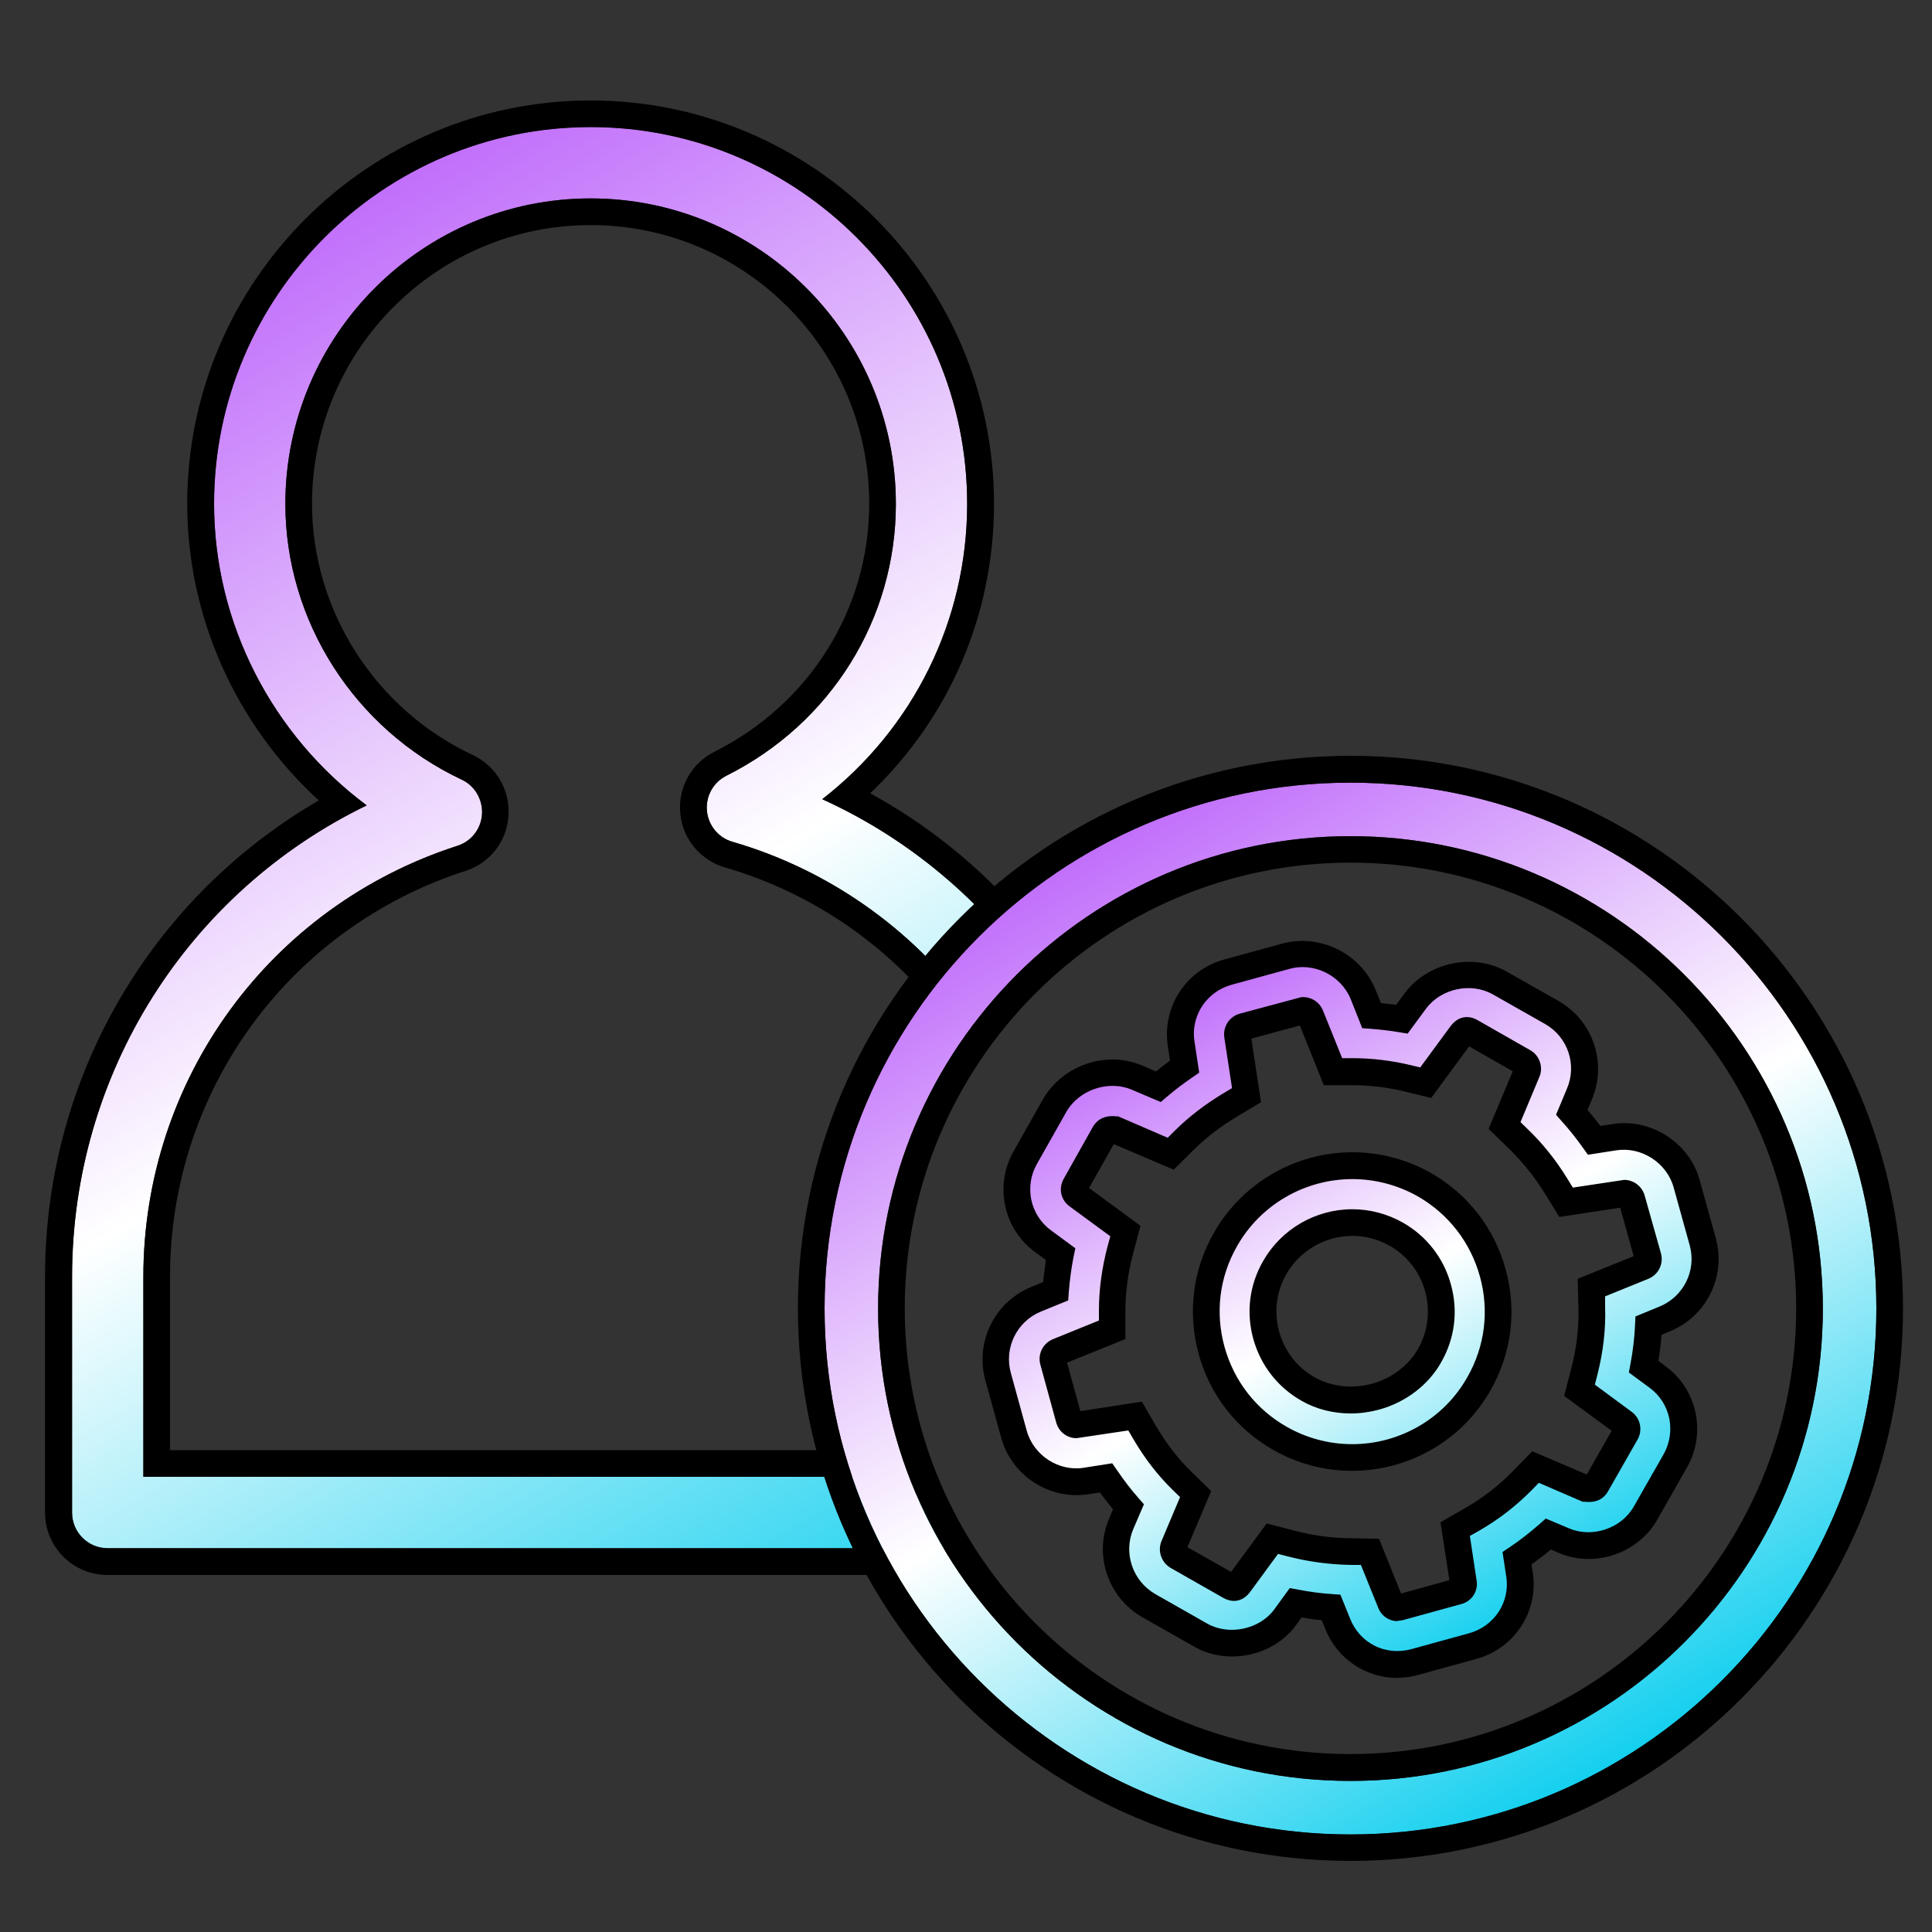 <?xml version="1.0" encoding="UTF-8"?><svg id="Layer_2" xmlns="http://www.w3.org/2000/svg" xmlns:xlink="http://www.w3.org/1999/xlink" width="100" height="100" viewBox="0 0 100 100"><rect x="0" y="0" width="100" height="100" fill="#333333" stroke="none"/><defs><style>.cls-1{fill:none;}.cls-2{fill:url(#linear-gradient);}.cls-3{clip-path:url(#clippath);}.cls-4{fill:url(#linear-gradient-3);}.cls-5{fill:url(#linear-gradient-2);}</style><clipPath id="clippath"><path class="cls-1" d="M95.73,64.59c0,14.27-11.57,25.84-25.84,25.84-2.76,0-5.43-.43-7.92-1.24-10.39-3.34-17.91-13.09-17.91-24.6,0-14.27,11.57-25.84,25.84-25.84V3.67H15.16L2.11,25.21l-.61,62.83,51.74,3.2,42.49-26.65Z"/></clipPath><linearGradient id="linear-gradient" x1="7.79" y1="16.72" x2="47.59" y2="85.67" gradientUnits="userSpaceOnUse"><stop offset="0" stop-color="#c16ffb"/><stop offset=".3" stop-color="#e7c9fd"/><stop offset=".5" stop-color="#fff"/><stop offset=".61" stop-color="#cdf5fb"/><stop offset=".87" stop-color="#52dcf3"/><stop offset="1" stop-color="#14d0ef"/></linearGradient><linearGradient id="linear-gradient-2" x1="56.29" y1="44.16" x2="83.5" y2="91.3" xlink:href="#linear-gradient"/><linearGradient id="linear-gradient-3" x1="60.7" y1="51.84" x2="79.08" y2="83.69" xlink:href="#linear-gradient"/></defs><g id="Layer_3"><g><rect class="cls-1" width="100" height="100"/><g><g class="cls-3"><g><path class="cls-2" d="M56.68,80.13H5.57c-1.02,0-1.84-.83-1.84-1.84v-12.21c0-10.53,6-19.91,15.25-24.4-4.89-3.64-7.9-9.43-7.9-15.61,0-10.75,8.75-19.5,19.49-19.5s19.49,8.75,19.49,19.5c0,6.06-2.8,11.64-7.5,15.29,9.56,4.34,15.96,14.02,15.96,24.72v12.21c0,1.02-.83,1.84-1.84,1.84Zm-49.27-3.69H54.83v-10.36c0-10.37-6.96-19.62-16.92-22.51-.73-.21-1.25-.85-1.32-1.6-.07-.76,.33-1.48,1.01-1.82,5.41-2.71,8.77-8.11,8.77-14.07,0-8.72-7.09-15.81-15.8-15.81s-15.8,7.09-15.8,15.81c0,6.06,3.58,11.66,9.12,14.27,.69,.32,1.1,1.03,1.06,1.79-.05,.76-.55,1.41-1.28,1.64-9.72,3.14-16.25,12.1-16.25,22.32v10.36Z"/><path d="M30.57,6.58c10.75,0,19.49,8.75,19.49,19.5,0,6.06-2.8,11.64-7.5,15.29,9.56,4.34,15.96,14.02,15.96,24.72v12.21c0,1.02-.83,1.84-1.84,1.84H5.57c-1.02,0-1.84-.83-1.84-1.84v-12.21c0-10.53,6-19.91,15.25-24.4-4.89-3.64-7.9-9.43-7.9-15.61,0-10.75,8.75-19.5,19.49-19.5M7.41,76.44H54.83v-10.36c0-10.37-6.96-19.62-16.92-22.51-.73-.21-1.25-.85-1.32-1.6-.07-.76,.33-1.48,1.01-1.82,5.41-2.71,8.77-8.11,8.77-14.07,0-8.72-7.09-15.81-15.8-15.81s-15.8,7.09-15.8,15.81c0,6.06,3.58,11.66,9.12,14.27,.69,.32,1.1,1.03,1.06,1.79-.05,.76-.55,1.41-1.28,1.64-9.72,3.14-16.25,12.1-16.25,22.32v10.36M30.57,5.2c-11.51,0-20.88,9.37-20.88,20.88,0,5.82,2.51,11.42,6.81,15.35-3.98,2.31-7.34,5.54-9.8,9.45-2.86,4.54-4.37,9.8-4.37,15.2v12.21c0,1.78,1.45,3.23,3.23,3.23H56.68c1.78,0,3.23-1.45,3.23-3.23v-12.21c0-10.44-5.77-20.04-14.87-25.02,4.1-3.9,6.41-9.25,6.41-14.98,0-11.51-9.37-20.88-20.88-20.88h0ZM8.8,75.06v-8.98c0-9.61,6.15-18.05,15.29-21,1.27-.41,2.15-1.53,2.23-2.87,.08-1.33-.64-2.56-1.85-3.13-5.06-2.38-8.32-7.49-8.32-13.01,0-7.95,6.47-14.42,14.42-14.42s14.42,6.47,14.42,14.42c0,5.44-3.07,10.36-8.01,12.84-1.2,.6-1.89,1.85-1.77,3.18,.12,1.33,1.03,2.43,2.32,2.81,9.37,2.72,15.92,11.43,15.92,21.18v8.98H8.8Z"/></g></g><g><path class="cls-5" d="M69.9,94.95c-15.01,0-27.22-12.21-27.22-27.22s12.21-27.22,27.22-27.22,27.22,12.21,27.22,27.22-12.21,27.22-27.22,27.22Zm0-51.67c-13.48,0-24.45,10.97-24.45,24.45s10.97,24.45,24.45,24.45,24.45-10.97,24.45-24.45-10.97-24.45-24.45-24.45Z"/><path d="M69.9,40.51c15.01,0,27.22,12.21,27.22,27.22s-12.21,27.22-27.22,27.22-27.22-12.21-27.22-27.22,12.21-27.22,27.22-27.22m0,51.67c13.48,0,24.45-10.97,24.45-24.45s-10.97-24.45-24.45-24.45-24.45,10.97-24.45,24.45,10.97,24.45,24.45,24.45m0-53.06c-15.77,0-28.6,12.83-28.6,28.6s12.83,28.6,28.6,28.6,28.6-12.83,28.6-28.6-12.83-28.6-28.6-28.6h0Zm0,51.67c-12.72,0-23.07-10.35-23.07-23.07s10.35-23.07,23.07-23.07,23.07,10.35,23.07,23.07-10.35,23.07-23.07,23.07h0Z"/></g><g><path class="cls-4" d="M72.34,86.15h0c-1.38,0-2.6-.83-3.11-2.11l-.34-.84c-.62-.05-1.23-.13-1.83-.24l-.55,.75c-.96,1.31-2.91,1.74-4.35,.93l-2.7-1.53c-1.49-.86-2.1-2.67-1.43-4.24l.37-.88c-.41-.47-.8-.97-1.16-1.5l-1.03,.16c-1.67,.27-3.3-.81-3.74-2.43l-.82-2.98c-.45-1.63,.39-3.35,1.96-4l1.02-.42c.05-.64,.13-1.28,.26-1.92l-.89-.66c-1.37-1-1.77-2.88-.92-4.36l1.52-2.69c.84-1.44,2.7-2.07,4.22-1.43l1.13,.48c.43-.37,.88-.72,1.36-1.04l-.17-1.15c-.27-1.68,.77-3.29,2.42-3.74l2.99-.82c1.61-.44,3.36,.42,3.99,1.97l.44,1.1c.53,.04,1.05,.1,1.57,.19l.69-.94c.98-1.33,2.93-1.75,4.36-.93l2.7,1.53c1.49,.85,2.1,2.66,1.42,4.23l-.39,.94c.41,.46,.8,.94,1.16,1.45l1.05-.16c1.66-.26,3.29,.81,3.74,2.42l.83,2.99c.45,1.64-.4,3.35-1.97,3.99l-.83,.34c-.03,.71-.12,1.42-.25,2.13l.71,.52c1.36,.99,1.76,2.87,.93,4.35l-1.54,2.7c-.82,1.44-2.7,2.07-4.23,1.43l-.81-.34c-.51,.45-1.05,.87-1.62,1.25l.12,.81c.27,1.68-.77,3.29-2.43,3.74l-2.98,.82c-.29,.08-.59,.12-.89,.12m-6.48-6.52l.97,.25c.99,.26,2.03,.4,3.1,.41l.98,.02,1.06,2.63c.08,.2,.28,.31,.48,.25l2.99-.82c.21-.05,.33-.25,.3-.45l-.43-2.78,.88-.5c.94-.54,1.81-1.21,2.59-2l.7-.71,2.61,1.11c.27,.03,.43-.02,.52-.17l1.53-2.69c.1-.18,.06-.41-.11-.53l-2.29-1.68,.25-.96c.29-1.11,.42-2.23,.39-3.33l-.03-1.02,2.69-1.09c.19-.08,.3-.29,.24-.49l-.84-2.99c-.05-.18-.21-.31-.39-.31l-3.01,.46-.51-.83c-.55-.9-1.21-1.72-1.96-2.44l-.72-.7,1.16-2.76c.09-.19,0-.43-.17-.52l-2.7-1.53c-.11-.07-.3-.21-.54,.12l-1.83,2.49-.95-.23c-.91-.22-1.87-.34-2.86-.34h-.99s-1.17-2.91-1.17-2.91c-.08-.19-.25-.25-.38-.25l-3.1,.84c-.2,.05-.32,.25-.29,.45l.47,3.08-.85,.51c-.87,.52-1.67,1.13-2.37,1.82l-.7,.69-2.9-1.24c-.27-.03-.43,.03-.52,.19l-1.52,2.69c-.11,.19-.06,.41,.11,.53l2.49,1.83-.26,.97c-.28,1.04-.42,2.1-.43,3.15v.99s-2.82,1.14-2.82,1.14c-.19,.08-.29,.29-.24,.49l.82,2.99c.05,.18,.2,.3,.38,.3l3.04-.47,.51,.87c.55,.93,1.19,1.77,1.92,2.48l.71,.7-1.14,2.69c-.09,.19,0,.42,.18,.53l2.69,1.52c.12,.07,.31,.21,.53-.11l1.71-2.33Zm4.1-4.19c-1.3,0-2.59-.34-3.73-.99-1.75-.99-3.01-2.61-3.55-4.56-.53-1.95-.28-3.99,.72-5.74,1.34-2.35,3.85-3.82,6.57-3.82,1.3,0,2.58,.34,3.72,.98,1.75,1,3.01,2.62,3.55,4.57,.54,1.95,.28,3.98-.72,5.74-1.33,2.35-3.85,3.82-6.57,3.82m.02-12.16c-1.66,0-3.2,.89-4.02,2.33-.61,1.07-.77,2.31-.44,3.5,.33,1.19,1.09,2.18,2.16,2.78,2.15,1.22,5.08,.4,6.28-1.73,.61-1.07,.77-2.31,.44-3.5-.33-1.19-1.1-2.18-2.17-2.79-.69-.39-1.47-.6-2.26-.6"/><path d="M72.34,86.85c-1.66,0-3.14-1-3.75-2.55l-.18-.44c-.35-.03-.7-.08-1.04-.14l-.29,.4c-1.16,1.59-3.52,2.1-5.25,1.12l-2.7-1.53c-1.79-1.03-2.53-3.23-1.72-5.11l.2-.48c-.23-.28-.46-.57-.68-.87l-.6,.09c-2.01,.32-3.98-.97-4.51-2.93l-.82-2.97c-.54-1.97,.47-4.04,2.36-4.82l.63-.26c.04-.38,.09-.76,.15-1.14l-.55-.4c-1.66-1.21-2.14-3.47-1.11-5.26l1.52-2.69c1.02-1.74,3.25-2.5,5.09-1.73l.74,.32c.24-.2,.48-.38,.73-.56l-.11-.73c-.32-2.03,.93-3.97,2.93-4.51l2.99-.82c1.94-.53,4.05,.51,4.82,2.37l.29,.71c.26,.02,.52,.06,.78,.09l.45-.6c1.18-1.6,3.53-2.1,5.26-1.13l2.7,1.53c1.79,1.02,2.53,3.22,1.72,5.11l-.22,.53c.23,.27,.45,.55,.67,.83l.63-.1c2-.31,3.98,.97,4.51,2.92l.83,2.99c.54,1.98-.48,4.05-2.38,4.82l-.43,.18c-.03,.45-.09,.9-.16,1.35l.36,.27c1.65,1.2,2.13,3.46,1.12,5.24l-1.54,2.71c-1,1.75-3.24,2.51-5.1,1.72l-.41-.18c-.32,.27-.65,.53-1,.77l.06,.39c.33,2.03-.93,3.97-2.93,4.51l-2.98,.82c-.36,.1-.72,.15-1.07,.15Zm-5.57-4.65l.43,.08c.57,.11,1.15,.19,1.75,.23l.43,.03,.5,1.24c.49,1.24,1.79,1.95,3.17,1.58l2.98-.82c1.32-.36,2.15-1.63,1.93-2.96l-.19-1.25,.36-.24c.54-.36,1.06-.77,1.55-1.2l.33-.29,1.21,.51c1.2,.51,2.71,0,3.35-1.14l1.54-2.7c.66-1.18,.35-2.66-.74-3.45l-1.06-.78,.08-.43c.13-.68,.21-1.36,.24-2.03l.02-.44,1.24-.51c1.25-.51,1.93-1.87,1.57-3.17l-.83-2.99c-.35-1.28-1.66-2.13-2.97-1.93l-1.47,.23-.25-.35c-.34-.48-.71-.95-1.11-1.39l-.29-.33,.56-1.34c.54-1.25,.05-2.69-1.13-3.36l-2.7-1.53c-1.13-.64-2.68-.31-3.46,.74l-.95,1.29-.42-.07c-.47-.08-.98-.14-1.5-.18l-.43-.03-.6-1.51c-.5-1.22-1.9-1.92-3.17-1.56l-2.99,.82c-1.31,.36-2.14,1.63-1.92,2.96l.24,1.59-.36,.25c-.44,.3-.88,.63-1.3,.99l-.33,.28-1.53-.65c-1.19-.49-2.7,.02-3.35,1.15l-1.52,2.69c-.68,1.18-.36,2.67,.73,3.46l1.25,.92-.09,.43c-.12,.6-.2,1.22-.25,1.84l-.03,.43-1.42,.58c-1.24,.51-1.91,1.88-1.55,3.17l.82,2.98c.35,1.29,1.66,2.14,2.96,1.93l1.47-.23,.25,.36c.34,.5,.71,.99,1.1,1.43l.29,.33-.55,1.28c-.53,1.24-.04,2.69,1.14,3.37l2.69,1.53c1.12,.63,2.7,.3,3.46-.73l.8-1.1Zm5.57,1.71c-.44,0-.85-.27-1.01-.71l-.89-2.2h-.52c-1.12-.02-2.22-.17-3.26-.44l-.51-.13-1.43,1.95c-.13,.19-.64,.77-1.43,.31l-2.69-1.53c-.5-.29-.7-.91-.47-1.42l.95-2.25-.38-.37c-.77-.75-1.45-1.63-2.03-2.62l-.27-.46-2.68,.4c-.49,0-.92-.33-1.05-.81l-.82-2.99c-.15-.54,.12-1.1,.64-1.32l2.39-.97v-.52c0-1.11,.16-2.23,.45-3.33l.14-.51-2.11-1.55c-.46-.33-.58-.94-.3-1.43l1.51-2.69c.17-.29,.51-.61,1.2-.54h.1s2.57,1.11,2.57,1.11l.37-.37c.74-.73,1.59-1.38,2.51-1.93l.45-.27-.4-2.62c-.08-.56,.26-1.08,.79-1.23l3.2-.86h.09c.45,0,.85,.27,1.02,.68l1,2.48h.52c1.04,0,2.06,.13,3.02,.36l.5,.12,1.56-2.12c.37-.51,.91-.63,1.44-.31l2.7,1.54c.48,.27,.69,.89,.46,1.4l-.97,2.32,.38,.37c.79,.76,1.48,1.63,2.06,2.58l.27,.44,2.66-.4c.49,0,.93,.34,1.06,.82l.84,2.98c.15,.54-.13,1.11-.65,1.32l-2.24,.91v.54c.04,1.16-.1,2.34-.4,3.52l-.13,.51,1.91,1.41c.44,.32,.58,.94,.3,1.43l-1.54,2.7c-.17,.29-.51,.6-1.2,.52h-.1s-2.27-.98-2.27-.98l-.37,.38c-.82,.83-1.74,1.54-2.74,2.11l-.46,.26,.35,2.31c.09,.55-.25,1.08-.81,1.22l-2.98,.82c-.1,.03-.2,.04-.29,.04Zm.27-1.22h0s0,0,0,0Zm-.34-.15s0,0,0,0h0Zm-6.68-3.68l1.42,.37c.94,.25,1.93,.38,2.93,.39l1.44,.03,1.14,2.83,2.5-.69-.46-3,1.29-.74c.89-.51,1.71-1.14,2.43-1.88l1.03-1.05,2.82,1.2,1.29-2.26-2.46-1.81,.37-1.42c.27-1.05,.4-2.11,.37-3.14l-.04-1.5,2.9-1.17-.7-2.51-3.15,.48-.75-1.22c-.52-.85-1.15-1.62-1.85-2.31l-1.06-1.03,1.25-2.98-2.26-1.29-1.96,2.67-1.4-.34c-.86-.21-1.77-.32-2.7-.32h-1.46s-1.24-3.09-1.24-3.09l-2.51,.68,.5,3.29-1.25,.75c-.82,.49-1.58,1.07-2.24,1.72l-1.03,1.02-3.1-1.32-1.28,2.27,2.66,1.96-.38,1.43c-.26,.98-.4,1.98-.4,2.98v1.45s-3.02,1.22-3.02,1.22l.69,2.51,3.18-.49,.74,1.27c.52,.88,1.12,1.67,1.8,2.33l1.05,1.03-1.23,2.9,2.26,1.28,1.84-2.5Zm9.47,3.19s0,0,0,.01h0Zm.2-.34s0,0,0,0h0Zm-13.87-1.43h0s0,0,0,0Zm22.24-6.08s0,0,0,0h0Zm-27.64-.94h0s0,0,0,0Zm-.82-2.99h0s0,0,0,0Zm29.47-5.02s0,0,0,0h0Zm.16-.34h0s0,0,0,0Zm-1-2.65s0,0,0,0h0Zm-27.54-.58h0s0,0,0,0Zm-.09-.36h0s0,0,0,0Zm22.37-5.75s0,0,0,0h0Zm-.13-.35h0s0,0,0,0Zm-8.43,20.91c-1.42,0-2.83-.37-4.07-1.08-1.91-1.08-3.29-2.85-3.87-4.98-.58-2.13-.3-4.36,.79-6.26,1.46-2.57,4.21-4.17,7.17-4.17,1.42,0,2.82,.37,4.06,1.07,1.91,1.09,3.29,2.86,3.87,4.99,.59,2.13,.31,4.35-.78,6.26-1.45,2.57-4.2,4.17-7.17,4.17Zm.02-15.1c-2.47,0-4.76,1.33-5.97,3.47-.91,1.59-1.14,3.43-.65,5.21,.49,1.77,1.63,3.24,3.22,4.14,1.03,.59,2.2,.9,3.39,.9,2.47,0,4.76-1.33,5.96-3.47,.91-1.59,1.14-3.44,.65-5.21-.49-1.77-1.63-3.24-3.22-4.15-1.03-.58-2.2-.89-3.37-.89Zm-.09,12.13c-.9,0-1.79-.22-2.55-.66-1.23-.7-2.11-1.83-2.49-3.2-.38-1.37-.2-2.8,.51-4.03,.94-1.65,2.71-2.68,4.62-2.68,.91,0,1.81,.24,2.61,.69,1.23,.7,2.12,1.84,2.49,3.21,.38,1.37,.2,2.8-.51,4.03-.66,1.17-1.83,2.06-3.2,2.44-.49,.13-.98,.2-1.48,.2Zm.09-9.19c-1.41,0-2.72,.76-3.42,1.98-.52,.91-.65,1.97-.37,2.98,.28,1.01,.93,1.85,1.84,2.36,.86,.49,1.95,.61,2.97,.33,1.02-.28,1.88-.94,2.37-1.79,.52-.91,.65-1.97,.38-2.98-.28-1.01-.93-1.85-1.84-2.37-.58-.33-1.25-.51-1.92-.51Z"/></g></g></g></g></svg>